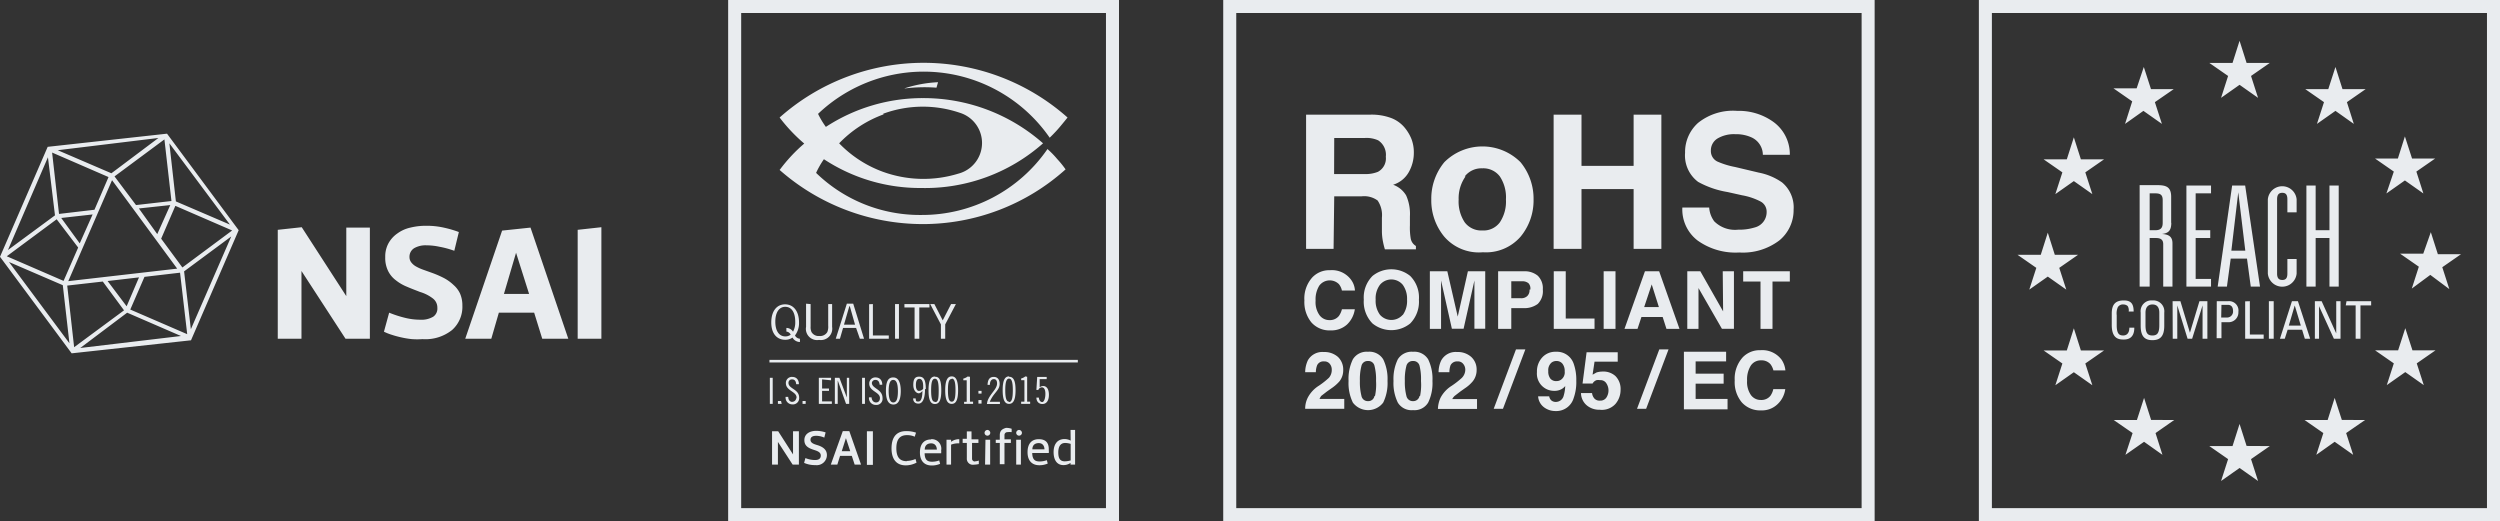 <svg xmlns="http://www.w3.org/2000/svg" viewBox="0 0 191.89 40"><rect x="0" y="0" width="191.89" height="40" fill="#333333" stroke="none"/><defs><style>.cls-1{fill:#e9ecef;}</style></defs><g id="Layer_2" data-name="Layer 2"><g id="QUALITY"><path class="cls-1" d="M93.89,40h50V0h-50Zm1-39h48V39h-48Zm7.52,14.07h2.1a1.75,1.75,0,0,1,1.23.32,2,2,0,0,1,.33,1.32l0,1a4.31,4.31,0,0,0,.09.88,5.57,5.57,0,0,0,.14.55h2.38v-.26a.83.83,0,0,1-.4-.58,5,5,0,0,1-.06-1v-.69a3.5,3.5,0,0,0-.29-1.61,1.92,1.92,0,0,0-1-.82,2.08,2.08,0,0,0,1.22-1,3,3,0,0,0,.37-1.44,2.86,2.86,0,0,0-.19-1.09,3.29,3.29,0,0,0-.52-.86,2.51,2.51,0,0,0-1-.72,4.3,4.3,0,0,0-1.63-.27h-4.93V19.1h2.11Zm0-4.48h2.37a2.18,2.18,0,0,1,1,.18,1.32,1.32,0,0,1,.59,1.26,1.16,1.16,0,0,1-.61,1.16,2.51,2.51,0,0,1-1,.17H102.4Zm-1,19.8.44-.34.34-.24a3.07,3.07,0,0,0,.63-.55,1.37,1.37,0,0,0,.28-.86,1.33,1.33,0,0,0-.4-1,1.56,1.56,0,0,0-1.1-.38,1.27,1.27,0,0,0-1.22.65,2.22,2.22,0,0,0-.2.9H101a1.51,1.51,0,0,1,.1-.54.53.53,0,0,1,.53-.29.52.52,0,0,1,.44.19.68.68,0,0,1,.15.45A.9.9,0,0,1,102,29a6.13,6.13,0,0,1-.76.6,2.39,2.39,0,0,0-.86.92,1.88,1.88,0,0,0-.2.86h3v-.76h-1.9A1.5,1.5,0,0,1,101.41,30.39ZM103,23.74a1.52,1.52,0,0,1-.23.51.88.88,0,0,1-.73.32.93.93,0,0,1-.76-.38,1.71,1.71,0,0,1-.3-1.11,2,2,0,0,1,.28-1.15,1,1,0,0,1,1.51-.12,1.18,1.18,0,0,1,.23.49H104a1.53,1.53,0,0,0-.3-.83,1.82,1.82,0,0,0-1.61-.73,1.79,1.79,0,0,0-1.36.55,2.42,2.42,0,0,0-.61,1.78,2.46,2.46,0,0,0,.54,1.68,1.86,1.86,0,0,0,1.48.61,1.79,1.79,0,0,0,1.25-.45,2,2,0,0,0,.6-1.17Zm21,1.5V20.82h-.91v4.42Zm-1.61-.79h-2.21V20.82h-.92v4.42h3.13Zm-1-9.94h4V19.1h2.13V8.8h-2.13v3.93h-4V8.8h-2.14V19.1h2.14Zm-7.6,4.85a3.52,3.52,0,0,0,2.92-1.19,4.36,4.36,0,0,0,1-2.86,4.4,4.4,0,0,0-1-2.86,4.14,4.14,0,0,0-5.85,0,4.4,4.4,0,0,0-1,2.86,4.36,4.36,0,0,0,1,2.86A3.51,3.51,0,0,0,113.85,19.36Zm-1.36-5.82a1.62,1.62,0,0,1,1.35-.62,1.59,1.59,0,0,1,1.34.62,2.89,2.89,0,0,1,.47,1.77,2.88,2.88,0,0,1-.47,1.76,1.56,1.56,0,0,1-1.34.62,1.59,1.59,0,0,1-1.35-.62,2.88,2.88,0,0,1-.47-1.76A2.89,2.89,0,0,1,112.49,13.54Zm2.56,7.28v4.42H116V23.65h.92a1.73,1.73,0,0,0,1.11-.32,1.37,1.37,0,0,0,.39-1.11,1.34,1.34,0,0,0-.39-1.06,1.58,1.58,0,0,0-1-.34Zm2.41,1.41a.62.62,0,0,1-.18.5.67.67,0,0,1-.49.16H116v-1.3h.83a.72.72,0,0,1,.49.15A.59.59,0,0,1,117.46,22.23Zm12.75,7.22h2.15v-.77h-2.15v-.94h2.34V27h-3.24v4.42h3.35v-.8h-2.45Zm2.11-5.55-1.75-3.08h-1v4.42h.86V22.11l1.8,3.13h.92V20.82h-.86Zm-6-3.08-1.57,4.42h1l.3-.91h1.63l.29.91h1l-1.56-4.42Zm-.06,2.75.58-1.74.55,1.74Zm-.55,7.81h.7l1.72-4.56h-.71Zm8.15-9.77h1.33v3.63h.92V21.61h1.33v-.79h-3.58Zm1.36,6.05a.91.91,0,0,1,.73.29,1.34,1.34,0,0,1,.23.48h.92a1.75,1.75,0,0,0-.3-.83,1.85,1.85,0,0,0-1.62-.72,1.8,1.8,0,0,0-1.35.54,2.44,2.44,0,0,0-.62,1.78,2.42,2.42,0,0,0,.54,1.68,1.88,1.88,0,0,0,1.48.62,1.72,1.72,0,0,0,1.25-.46,1.93,1.93,0,0,0,.61-1.17h-.92a1.36,1.36,0,0,1-.22.51.88.88,0,0,1-.73.32.92.92,0,0,1-.76-.37,1.75,1.75,0,0,1-.3-1.11,2,2,0,0,1,.28-1.15A.91.91,0,0,1,135.19,27.66ZM136.78,14a4.66,4.66,0,0,0-1.78-.75l-1.81-.43a6.3,6.3,0,0,1-1.37-.42.89.89,0,0,1-.5-.83,1.07,1.07,0,0,1,.51-.94,2.47,2.47,0,0,1,1.36-.33,2.86,2.86,0,0,1,1.28.26,1.48,1.48,0,0,1,.84,1.32h2.07a3.06,3.06,0,0,0-1.23-2.5,4.54,4.54,0,0,0-2.81-.87,4.28,4.28,0,0,0-3,.92,3,3,0,0,0-1,2.3,2.53,2.53,0,0,0,1,2.23,7,7,0,0,0,2.26.78l1.12.25a4.9,4.9,0,0,1,1.42.48.88.88,0,0,1,.46.79,1.21,1.21,0,0,1-.92,1.2,4.06,4.06,0,0,1-1.27.17,2.26,2.26,0,0,1-1.83-.64,2,2,0,0,1-.39-1.06h-2.06a3,3,0,0,0,1.17,2.53,5,5,0,0,0,3.2.92,4.61,4.61,0,0,0,3.08-.93,3,3,0,0,0,1.09-2.35A2.49,2.49,0,0,0,136.78,14ZM105,27a1.24,1.24,0,0,0-1.16.58,3.44,3.44,0,0,0-.33,1.66,3.41,3.41,0,0,0,.33,1.66,1.46,1.46,0,0,0,2.33,0,3.41,3.41,0,0,0,.33-1.66,3.44,3.44,0,0,0-.33-1.66A1.24,1.24,0,0,0,105,27Zm.5,3.39a.48.48,0,0,1-.5.4.49.49,0,0,1-.5-.4,4.24,4.24,0,0,1-.12-1.15,4.13,4.13,0,0,1,.12-1.16.48.48,0,0,1,.5-.37.47.47,0,0,1,.5.37,4.13,4.13,0,0,1,.12,1.16A4.24,4.24,0,0,1,105.54,30.39ZM123,28.52a1.53,1.53,0,0,0-.46.07l-.3.17.15-1h1.78v-.72h-2.39l-.31,2.4.77,0a.55.55,0,0,1,.3-.26.7.7,0,0,1,.27,0,.52.52,0,0,1,.48.23,1,1,0,0,1,0,1.12.55.55,0,0,1-.48.22.53.53,0,0,1-.42-.15.75.75,0,0,1-.19-.43h-.85a1.26,1.26,0,0,0,.44.94,1.48,1.48,0,0,0,1,.34A1.41,1.41,0,0,0,124,31a1.67,1.67,0,0,0,.39-1.08,1.4,1.4,0,0,0-.4-1.06A1.37,1.37,0,0,0,123,28.52ZM108.46,27a1.25,1.25,0,0,0-1.17.58,3.44,3.44,0,0,0-.33,1.66,3.41,3.41,0,0,0,.33,1.66,1.23,1.23,0,0,0,1.17.58,1.22,1.22,0,0,0,1.16-.58,3.41,3.41,0,0,0,.33-1.66,3.44,3.44,0,0,0-.33-1.66A1.24,1.24,0,0,0,108.46,27Zm.5,3.39a.49.49,0,0,1-.5.4.5.5,0,0,1-.51-.4,4.24,4.24,0,0,1-.12-1.15,4.13,4.13,0,0,1,.12-1.16.49.49,0,0,1,.51-.37.48.48,0,0,1,.5.37,4.2,4.2,0,0,1,.11,1.16A4.31,4.31,0,0,1,109,30.39Zm2.69,0,.44-.34.34-.24a2.72,2.72,0,0,0,.62-.55,1.37,1.37,0,0,0,.29-.86,1.3,1.3,0,0,0-.41-1,1.54,1.54,0,0,0-1.09-.38,1.26,1.26,0,0,0-1.22.65,2.07,2.07,0,0,0-.2.9h.83a1.56,1.56,0,0,1,.09-.54.56.56,0,0,1,.54-.29.51.51,0,0,1,.43.19.69.69,0,0,1,.16.45.9.9,0,0,1-.27.63,6.51,6.51,0,0,1-.77.6,2.39,2.39,0,0,0-.86.92,2.17,2.17,0,0,0-.2.86h3v-.76h-1.9A.87.87,0,0,1,111.65,30.39ZM108.91,23a2.34,2.34,0,0,0-.67-1.82,2.3,2.3,0,0,0-2.89,0,2.34,2.34,0,0,0-.67,1.82,2.38,2.38,0,0,0,.67,1.83,2.3,2.3,0,0,0,2.89,0A2.38,2.38,0,0,0,108.91,23Zm-1.24,1.16a1.16,1.16,0,0,1-1.75,0,1.8,1.8,0,0,1-.33-1.16,1.74,1.74,0,0,1,.33-1.14,1.14,1.14,0,0,1,1.75,0A1.82,1.82,0,0,1,108,23,1.86,1.86,0,0,1,107.67,24.18ZM119.43,27a1.35,1.35,0,0,0-1.05.43,1.58,1.58,0,0,0-.41,1.13A1.32,1.32,0,0,0,119.29,30a1.11,1.11,0,0,0,.6-.15,1,1,0,0,0,.25-.22,2.91,2.91,0,0,1-.12.75.62.62,0,0,1-.59.47.52.52,0,0,1-.36-.12.55.55,0,0,1-.16-.31h-.85a1.14,1.14,0,0,0,.45.84,1.44,1.44,0,0,0,.87.29,1.39,1.39,0,0,0,1.41-1,3.63,3.63,0,0,0,.2-1.32,3.68,3.68,0,0,0-.2-1.31A1.36,1.36,0,0,0,119.43,27Zm.38,2.15a.56.56,0,0,1-.33.1.57.57,0,0,1-.48-.19.87.87,0,0,1-.16-.58.76.76,0,0,1,.25-.65.59.59,0,0,1,.37-.12.57.57,0,0,1,.47.21.9.9,0,0,1,.17.59A.68.68,0,0,1,119.81,29.15Zm-7.92-4.85-.8-3.48h-1.34v4.42h.86v-3c0-.08,0-.2,0-.36v-.35l.83,3.7h.9l.83-3.7v3.7H114V20.82h-1.33Zm2.76,7.08h.71l1.72-4.56h-.72ZM151.89,0V40h40V0Zm39,39h-38V1h38ZM170.48,7.51l1.42-1,1.42,1-.54-1.68,1.44-1h-1.78l-.54-1.7-.54,1.7h-1.78l1.44,1Zm7.36,2,1.42-1,1.41,1-.53-1.67,1.44-1H179.8l-.54-1.7-.55,1.7h-1.77l1.44,1Zm-20.08,5.39,1.42-1,1.42,1-.54-1.67,1.44-1h-1.78l-.54-1.69-.54,1.69h-1.78l1.44,1Zm-2,7.33,1.42-1,1.42,1-.54-1.67,1.44-1h-1.78l-.54-1.7-.54,1.7h-1.78l1.44,1Zm7.35-12.72,1.41-1,1.42,1-.54-1.67,1.45-1H165.1l-.55-1.7L164,6.78h-1.78l1.44,1ZM183.2,29.56l1.42-1,1.42,1-.54-1.67,1.44-1h-1.77l-.55-1.7-.55,1.7H182.3l1.44,1Zm-18.09,2.67-.54-1.69-.55,1.7h-1.78l1.45,1-.55,1.67,1.43-1,1.41,1-.53-1.67,1.43-1Zm7.33,2-.54-1.69-.54,1.7h-1.78l1.44,1-.54,1.68,1.42-1,1.42,1-.54-1.68,1.44-1Zm-12.72-7.33-.54-1.7-.54,1.7h-1.78l1.44,1-.54,1.67,1.42-1,1.42,1-.54-1.67,1.44-1ZM186,19.47h-1.78l1.44,1-.54,1.68,1.42-1.05L188,22.19l-.54-1.68,1.44-1h-1.78l-.54-1.69Zm-6.25,12.76-.55-1.69-.54,1.7h-1.77l1.44,1-.54,1.67,1.41-1,1.42,1-.54-1.67,1.45-1Zm3.42-17.38,1.42-1,1.42,1-.54-1.68,1.44-1h-1.77l-.55-1.7-.54,1.7H182.3l1.44,1Zm-11.84-.61L170.22,22h.71l.29-2.15h1.25l.29,2.15h.71l-1.14-7.76Zm-.06,5,.53-4.48h0l.54,4.48Zm5.76-5V22h.71V18.27h1.06V22h.71V14.24h-.71v3.43h-1.06V14.24ZM174.15,26h.37V23.12h-.37ZM178,23.5h0l1.14,2.5h.51V23.12h-.33v2.47h0l-1.12-2.47h-.52V26H178Zm2.05-.06h.76V26h.37V23.44H182v-.32h-1.89Zm-13.4-6.34v-2c0-.78-.42-.89-1.09-.89h-1.33V22H165V18.27h.48c.33,0,.56.1.56.47V22h.71V18.68c0-.54-.31-.69-.81-.72v0C166.44,17.9,166.66,17.7,166.66,17.1Zm-1.23.57H165V14.84h.4c.37,0,.6.07.6.52v1.75C166,17.57,165.76,17.67,165.43,17.67Zm-.21,5.39a.83.83,0,0,0-.9.94V25c0,.8.29,1.11.9,1.11s.91-.31.91-1.11V24A.84.84,0,0,0,165.22,23.06Zm.53,1.9c0,.63-.18.79-.53.79s-.53-.16-.53-.79V24c0-.61.42-.63.53-.63s.53,0,.53.63Zm4.4,1h.37V24.73H171a.75.75,0,0,0,.81-.79.72.72,0,0,0-.8-.82h-.86Zm.37-2.56H171c.08,0,.4,0,.4.48a.46.46,0,0,1-.51.49h-.4ZM166.77,26h.35V23.44h0l.79,2.56h.35l.8-2.56h0V26h.37V23.12h-.61l-.73,2.42h0l-.73-2.42h-.6ZM175,26h.37l.22-.69h1.11l.21.69h.41l-.94-2.88h-.46Zm1.14-2.54.46,1.53h-.92l.45-1.53ZM163,26.06c.19,0,.83,0,.82-.91h-.38c0,.56-.35.6-.46.6-.28,0-.51-.08-.51-.79v-.77a1.2,1.2,0,0,1,.08-.6.45.45,0,0,1,.44-.22.49.49,0,0,1,.32.12.61.61,0,0,1,.08.42h.38c0-.56-.18-.85-.75-.85s-.93.23-.93,1v.82C162.07,26,162.62,26.06,163,26.06ZM174.07,21a1.11,1.11,0,0,0,2.21,0V19.88h-.71V21c0,.33-.11.49-.39.49s-.4-.16-.4-.49v-5.7c0-.34.12-.5.4-.5s.39.16.39.5v1h.71v-1a1.11,1.11,0,0,0-2.21,0Zm-4.36.41h-1.18V18.27h1.12v-.6h-1.12V14.84h1.18v-.6h-1.89V22h1.89Zm2.62,1.72V26h1.42v-.32h-1.06V23.12Zm-105.62.22V26h1.51v-.25H67V23.34Zm8.13,12.07a.21.21,0,0,1-.23-.22V34h.49l0-.28h-.53v-.61l-.36,0v.57h-.32V34h.32v1.18a.46.46,0,0,0,.52.49,2.43,2.43,0,0,0,.4-.05l0-.27A1,1,0,0,1,74.84,35.41ZM69,26V23.34h-.3V26Zm1.56,0V23.6h.78v-.26H69.42v.26h.78V26ZM78,35.66h.36V33.75H78ZM64.15,26h.32l.24-.83h1L66,26h.32l-.83-2.69H65Zm1.08-2.49.4,1.41h-.85l.41-1.41Zm-3.36-.2v1.78a.86.86,0,0,0,1,1,.87.87,0,0,0,1-1V23.34h-.3V25a1.1,1.1,0,0,1-.07.49.64.64,0,0,1-.61.3.63.63,0,0,1-.6-.3.91.91,0,0,1-.07-.44V23.34ZM69.45,6.79a12.21,12.21,0,0,1,2.43-.06L72,6.31a9.75,9.75,0,0,0-2.57.47ZM44.34,26h1.82V17.44l-1.82.2Zm-5.8-8.3L35.71,26h2l.58-2H41l.62,2h2l-2.9-8.53Zm.14,4.86.93-3.16,1,3.16ZM75.79,33a.23.23,0,0,0-.22.22.22.22,0,0,0,.44,0A.23.23,0,0,0,75.79,33Zm-16-20a16.64,16.64,0,0,0,11,4.2,16.4,16.4,0,0,0,11-4.2,7.48,7.48,0,0,0-.64-.79,7,7,0,0,0-.75-.77,11.68,11.68,0,0,1-9.66,5.06,11.44,11.44,0,0,1-8.1-3.23,6.73,6.73,0,0,1,.6-1.05,13.41,13.41,0,0,0,7.45,2.21A13.66,13.66,0,0,0,80.06,11a13.86,13.86,0,0,0-9.22-3.47,13.57,13.57,0,0,0-7.45,2.21,6.73,6.73,0,0,1-.6-1,11.76,11.76,0,0,1,17.78,1.83s.39-.37.73-.77.64-.78.64-.78a16.64,16.64,0,0,0-22.1,0,12.76,12.76,0,0,0,1.89,2A12.23,12.23,0,0,0,59.84,13.05Zm8-4.27a8.81,8.81,0,0,1,5.86-.08,2.43,2.43,0,0,1-.1,4.68,9.12,9.12,0,0,1-5.77-.14A8.94,8.94,0,0,1,64.41,11,9,9,0,0,1,67.82,8.78ZM76.74,33.4v.35h-.31V34h.31v1.63h.36V34h.49l0-.28H77.1v-.33a.22.22,0,0,1,.23-.22,1.29,1.29,0,0,1,.32,0l0-.26a1.38,1.38,0,0,0-.43-.07C77,32.91,76.74,33,76.74,33.4ZM60.27,26.08a.93.93,0,0,0,.56-.17.65.65,0,0,0,.57.34h0V26a.46.46,0,0,1-.38-.25,1.57,1.57,0,0,0,.31-1c0-.87-.43-1.39-1.07-1.39s-1.06.52-1.06,1.39S59.64,26.08,60.27,26.08Zm0-2.53c.48,0,.77.41.77,1.16a1.49,1.49,0,0,1-.17.75.61.61,0,0,0-.51-.29v.28a.41.41,0,0,1,.33.24.66.66,0,0,1-.42.13c-.46,0-.76-.41-.76-1.13S59.81,23.55,60.27,23.55ZM72.55,26V24.9l.82-1.56H73l-.64,1.25-.64-1.25h-.32l.82,1.56V26ZM34.82,21.88a3.34,3.34,0,0,0-.73-.53,7.56,7.56,0,0,0-.94-.41l-.7-.25a3.44,3.44,0,0,1-.54-.25,1.18,1.18,0,0,1-.35-.31.66.66,0,0,1-.13-.4.77.77,0,0,1,.36-.68,1.74,1.74,0,0,1,.94-.22,4.8,4.8,0,0,1,1,.11,6.9,6.9,0,0,1,1.14.31l.35-1.44a8.09,8.09,0,0,0-1.12-.33,5.94,5.94,0,0,0-1.35-.15,5,5,0,0,0-1.25.14,2.67,2.67,0,0,0-1,.45,2.22,2.22,0,0,0-.68.75,2.1,2.1,0,0,0-.25,1.06,2.26,2.26,0,0,0,.22,1.07,2,2,0,0,0,.59.71,3.41,3.41,0,0,0,.86.5c.32.14.67.27,1,.4a3,3,0,0,1,1,.51.88.88,0,0,1,.33.72.75.75,0,0,1-.32.67,1.76,1.76,0,0,1-1,.23,4.85,4.85,0,0,1-1.14-.14,8.51,8.51,0,0,1-1.24-.4l-.4,1.46a4.09,4.09,0,0,0,.61.24,7.22,7.22,0,0,0,.74.2,6.36,6.36,0,0,0,.8.13,5.68,5.68,0,0,0,.81,0,3.28,3.28,0,0,0,2.27-.7,2.38,2.38,0,0,0,.79-1.88,2.25,2.25,0,0,0-.18-.92A2,2,0,0,0,34.82,21.88Zm26.05,13L59.73,33.1h-.47v2.56h.45V33.92l1.13,1.74h.48V33.1h-.45Zm5.67.8H67V33.1h-.46Zm4.93-1.95c-.55,0-.86.35-.86,1s.34,1,.91,1a1.59,1.59,0,0,0,.64-.13l-.07-.26a1.57,1.57,0,0,1-.54.1c-.34,0-.57-.11-.58-.65h1.27a1.12,1.12,0,0,0,0-.22A.73.73,0,0,0,71.47,33.71Zm-.49.78c0-.35.23-.48.49-.48s.43.17.44.48Zm-1.38.89c-.62,0-.8-.42-.8-1s.2-1,.81-1a1.38,1.38,0,0,1,.6.12l.1-.31a2.23,2.23,0,0,0-.75-.12c-.86,0-1.13.6-1.13,1.33s.3,1.3,1.1,1.3a1.8,1.8,0,0,0,.82-.21l-.08-.28A1.79,1.79,0,0,1,69.6,35.38ZM55.89,40h30V0h-30Zm1-39h28V39h-28ZM75.61,35.66H76V33.75h-.36ZM64.69,33.09l-.92,2.57h.5l.21-.67h.9l.22.67h.49l-.9-2.57Zm-.08,1.54.32-1,.33,1Zm-5.55-6.81H82.73v-.2H59.06ZM3.66,11.27,0,19.71l5.5,7.41,9.16-1,3.66-8.45-5.5-7.41Zm9.5,4.16-2.72.31-1.65-2.2,3.83-2.84ZM5.24,21.58,8.6,13.83l5,6.79Zm5.43-.29-.95,2.22L8.26,21.57ZM6.12,18.68,4.7,16.73l2.41-.27ZM10.66,16l2.41-.26-1,2.23Zm1.5-5.41L8.55,13.3,4.43,11.53Zm-3.83,3L7.25,16.1l-2.72.32L4,11.71ZM3.68,12.07l.54,4.46L.61,19.19Zm.67,4.76L6,19,4.88,21.56.52,19.67ZM.69,20.11l4.13,1.78.51,4.46Zm4.47,1.81,2.73-.31,1.63,2.21L5.69,26.65Zm1,4.79L9.76,24l4.13,1.79ZM10,23.76l1.09-2.51,2.73-.32.55,4.72Zm4.65,1.51-.52-4.44,3.62-2.68ZM14,20.53l-1.63-2.21,1.09-2.52,4.36,1.89Zm3.65-3.29L13.5,15.46,13,11ZM78.22,33a.23.23,0,0,0-.22.22.22.22,0,0,0,.44,0A.23.23,0,0,0,78.22,33ZM26.58,22.73l-3.42-5.29-1.84.2V26h1.82v-5.2L26.52,26h1.87V17.47H26.58Zm55.6,11.09h0a1,1,0,0,0-.46-.12c-.61,0-.85.46-.85,1s.21,1,.76,1a.93.93,0,0,0,.54-.17h0v.13h.35V33l-.35,0Zm0,1.52a1.71,1.71,0,0,1-.46.07c-.42,0-.49-.34-.49-.69s.11-.72.53-.72a1.54,1.54,0,0,1,.42.07Zm-2.45-1.63c-.55,0-.86.35-.86,1s.34,1,.91,1a1.59,1.59,0,0,0,.64-.13l-.07-.26a1.58,1.58,0,0,1-.55.1c-.33,0-.56-.11-.57-.65H80.5a1,1,0,0,0,0-.22C80.52,34,80.28,33.71,79.73,33.71Zm-.49.78c0-.35.23-.48.49-.48s.43.17.44.48Zm-16.52-.33c-.27-.08-.51-.17-.51-.4s.19-.31.44-.31a1.56,1.56,0,0,1,.62.14l.1-.4a2.29,2.29,0,0,0-.72-.12c-.49,0-.91.23-.91.71s.35.63.79.77c.28.09.47.19.47.42s-.16.34-.44.34a2,2,0,0,1-.74-.15l-.1.37a2.06,2.06,0,0,0,.87.17.78.78,0,0,0,.88-.77C63.47,34.53,63.19,34.3,62.72,34.16ZM73,33.9v-.15h-.35v1.91H73V34.13a1.54,1.54,0,0,1,.63-.1v-.32a1,1,0,0,0-.61.19Zm-1.24-5c-.34,0-.49.32-.49,1.06s.15,1.05.49,1.05.49-.31.49-1.05S72.12,28.92,71.79,28.92Zm0,1.94c-.19,0-.29-.21-.29-.88s.1-.89.29-.89.29.21.29.89S72,30.86,71.79,30.86Zm3.34.14h.24v-.27h-.24Zm0-.77h.24V30h-.24Zm-.83-1.31a.84.84,0,0,1-.33.16v.13l.26,0v1.65H74V31h.69v-.17h-.24V28.92ZM73.05,31c.33,0,.49-.31.49-1.05s-.16-1.06-.49-1.06-.5.32-.5,1.06S72.71,31,73.05,31Zm0-1.94c.19,0,.29.21.29.89s-.1.88-.29.88-.29-.21-.29-.88S72.86,29.09,73.05,29.09Zm4.4-.17c-.33,0-.49.32-.49,1.06s.16,1.05.49,1.05.5-.31.5-1.05S77.79,28.92,77.45,28.92Zm0,1.94c-.18,0-.29-.21-.29-.88s.11-.89.29-.89.29.21.29.89S77.64,30.86,77.45,30.86Zm1.25-1.94a.81.81,0,0,1-.32.16v.13l.25,0v1.65h-.25V31h.69v-.17h-.23V28.92ZM80,30.86c-.18,0-.25-.19-.26-.34l-.19,0c0,.27.16.49.46.49s.5-.24.5-.71-.2-.67-.44-.67a.43.43,0,0,0-.27.1l0-.63h.54l0-.17h-.73l-.06,1,.15,0a.3.3,0,0,1,.26-.2c.15,0,.28.12.28.5S80.12,30.86,80,30.86Zm-8.94-1c0-.74-.17-.95-.52-.95s-.44.25-.44.64.21.64.44.64A.43.43,0,0,0,70.8,30c0,.57-.12.82-.3.82s-.19,0-.22-.24h-.19c0,.24.14.4.41.4S71,30.69,71,29.87Zm-.5.15c-.13,0-.26-.09-.26-.45s.11-.48.27-.48.29.15.29.57v.19A.39.39,0,0,1,70.51,30Zm5.19,1h1v-.17h-.78c.3-.71.76-.87.76-1.38,0-.34-.18-.53-.45-.53s-.46.14-.48.61h.18c0-.31.14-.44.3-.44s.25.11.25.33c0,.46-.57.8-.75,1.41Zm-14.91-.16c-.22,0-.33-.15-.34-.39h-.2a.52.52,0,0,0,.52.58.48.48,0,0,0,.52-.52c0-.66-.82-.67-.82-1.13a.26.26,0,0,1,.28-.27c.21,0,.3.16.31.37h.21c0-.36-.21-.56-.51-.56a.46.46,0,0,0-.49.48c0,.59.82.64.82,1.1C61.09,30.72,61,30.84,60.79,30.84ZM59.31,29h-.22V31h.22Zm2.53,1.78H61.6V31h.24Zm-1.89,0h-.24V31H60Zm3.84-1.59V29h-.94V31h1v-.19h-.75V30h.53v-.18h-.53v-.7Zm5.35.84c0-.77-.23-1.06-.58-1.06S68,29.21,68,30s.24,1.05.58,1.05S69.14,30.74,69.14,30Zm-.93,0c0-.7.16-.87.35-.87s.36.17.36.87-.16.86-.36.86S68.21,30.67,68.21,30Zm-1.29-.6a.26.26,0,0,1,.28-.27c.21,0,.3.16.32.37h.2c0-.36-.21-.56-.51-.56a.46.46,0,0,0-.49.48c0,.59.82.64.82,1.1,0,.22-.12.34-.3.34s-.33-.15-.34-.39h-.2a.52.52,0,0,0,.52.58.47.47,0,0,0,.52-.52C67.74,29.85,66.92,29.84,66.92,29.38ZM66.17,31h.22V29h-.22Zm-1.86-1.78L64.94,31h.24V29H65v1.51h0L64.43,29h-.35V31h.22V29.22Z"/></g></g></svg>